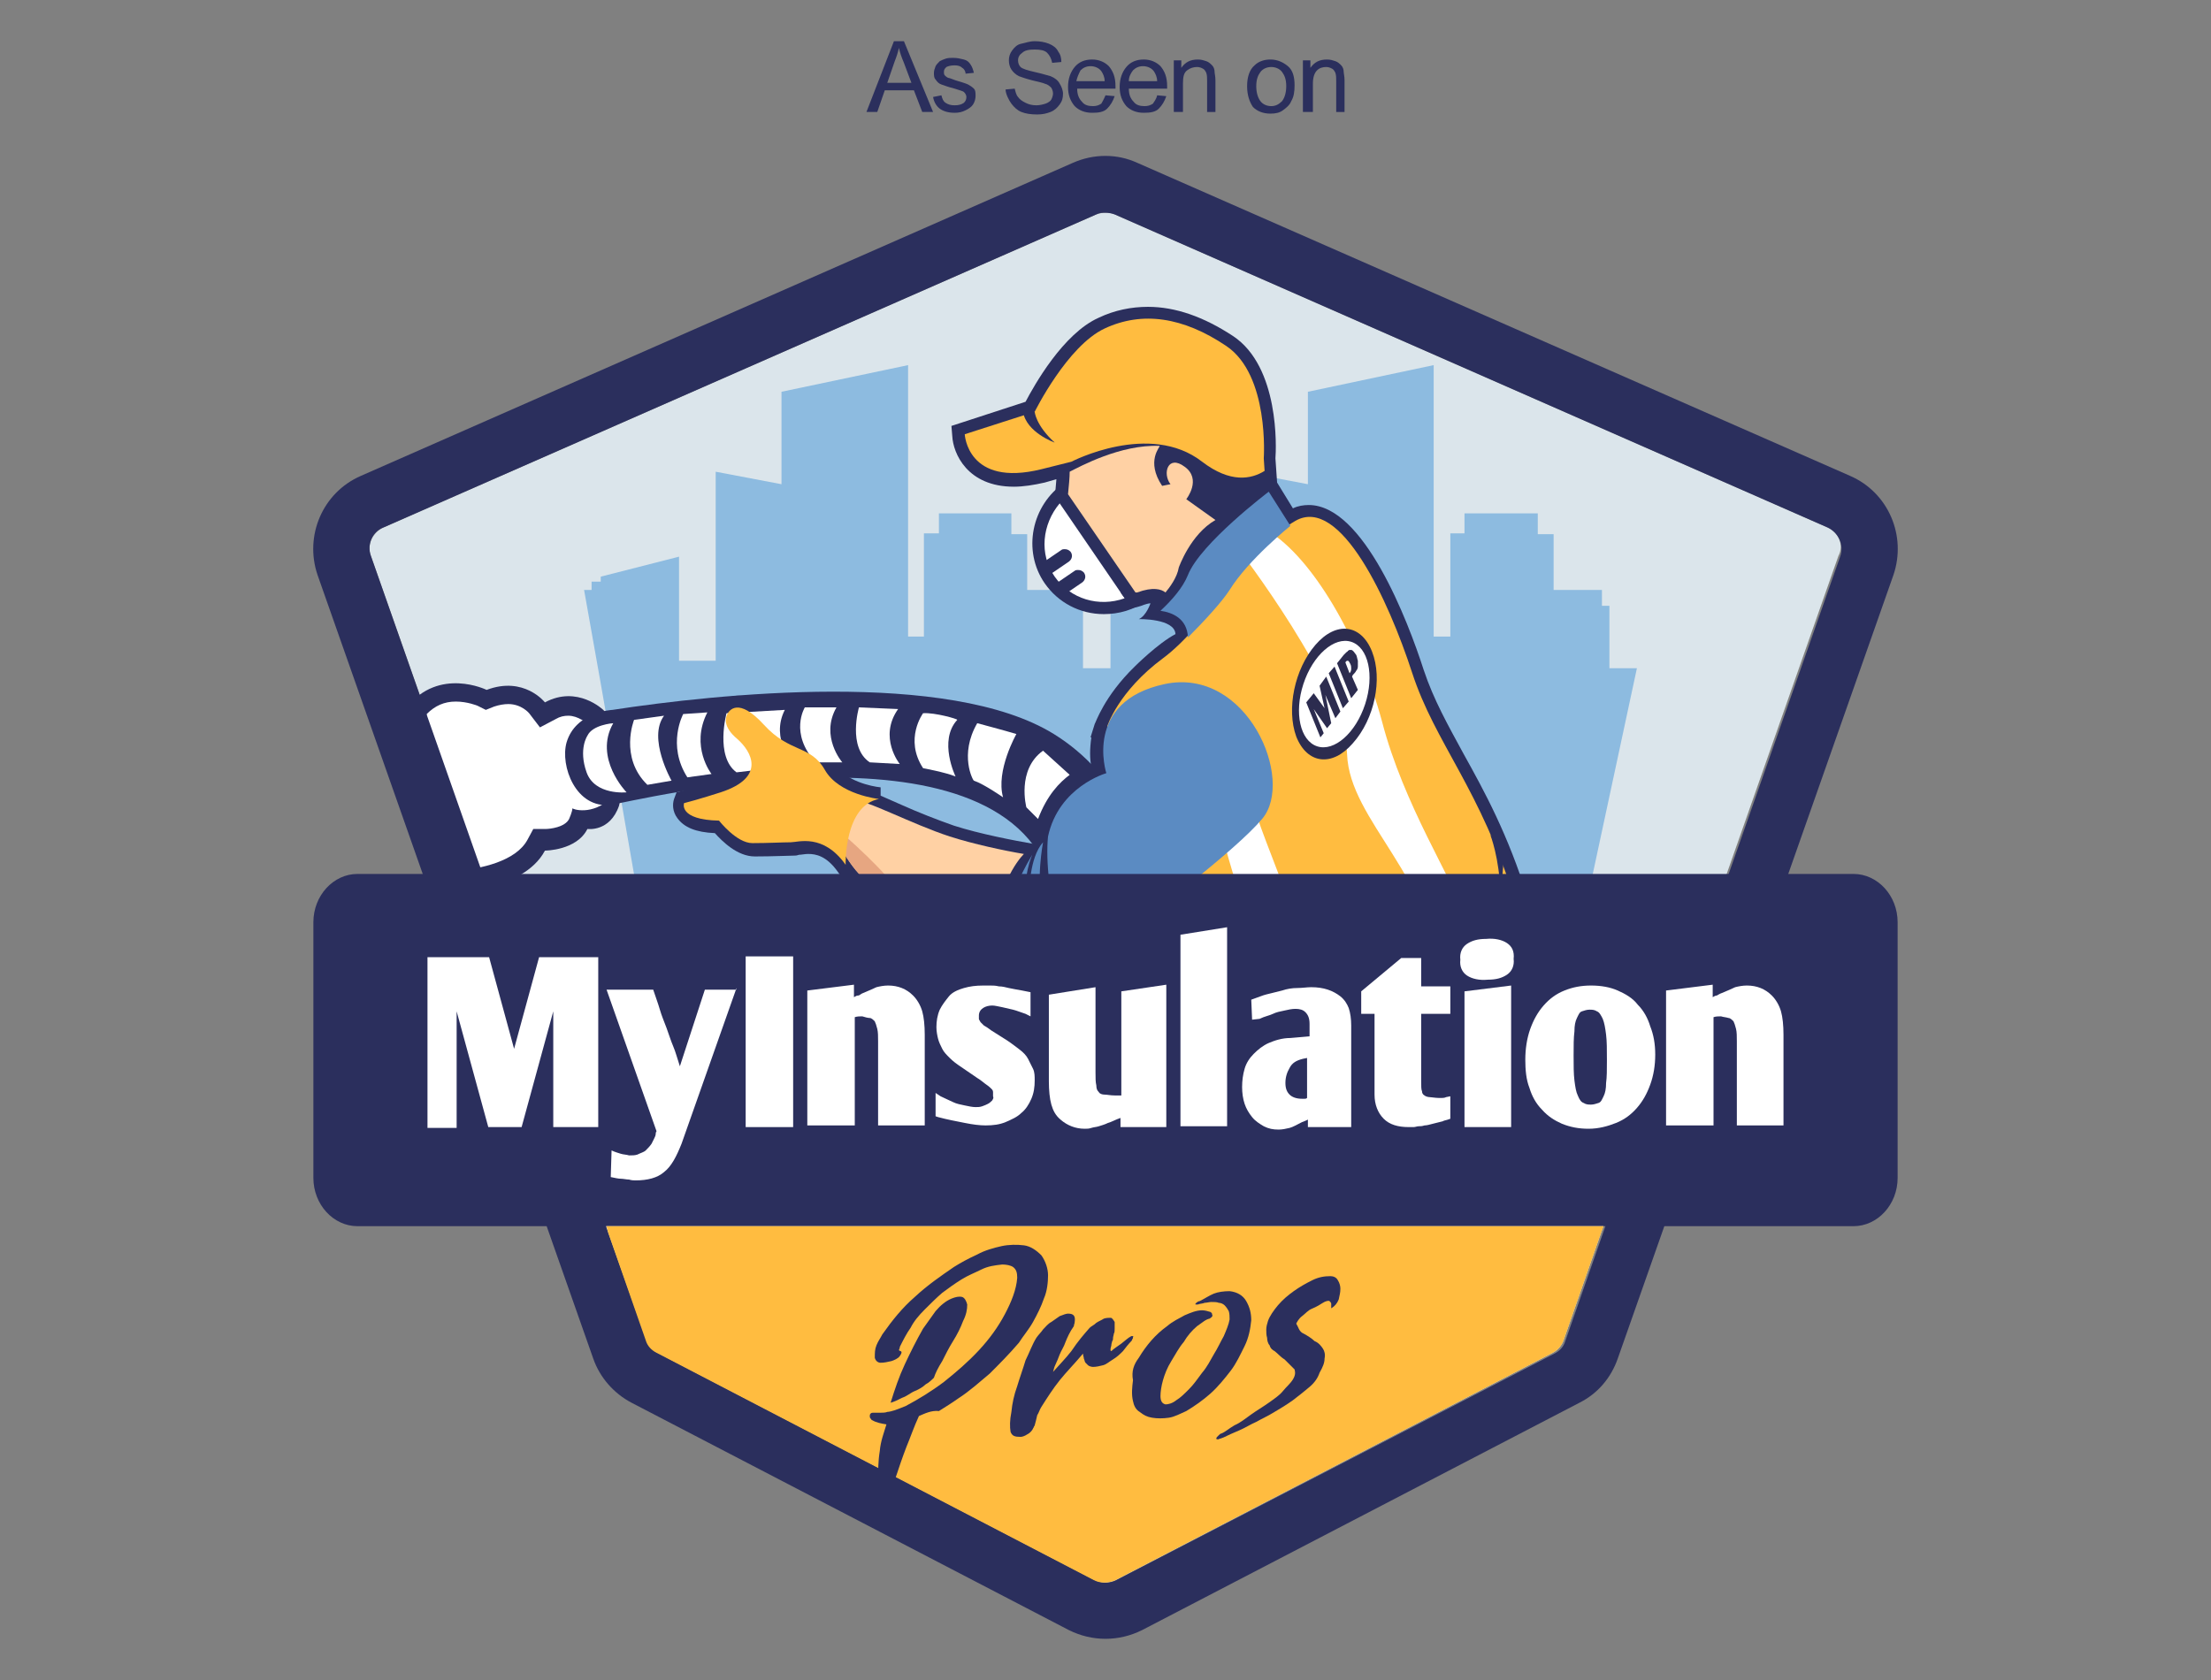 <?xml version="1.0" encoding="UTF-8"?><svg id="a" xmlns="http://www.w3.org/2000/svg" viewBox="0 0 300 228" width="300">
    <rect x="0" y="0" width="300" height="228" fill="#808080" stroke="none"/>
    <defs>
        <style>
            .b {
                fill: #fff;
            }

            .c {
                fill: #8dbbe0;
            }

            .d {
                fill: #2c2c4f;
            }

            .e {
                fill: #dbe5eb;
            }

            .f {
                fill: #ffd1a4;
            }

            .g {
                fill: #e6a681;
            }

            .h {
                fill: #5b8bc2;
            }

            .i {
                fill: #ffbc40;
            }

            .j {
                fill: #2b2f5d;
            }
        </style>
    </defs>
    <g>
        <path class="e"
            d="M247.985,71.591L151.243,29.097c-.452-.226-.791-.226-1.243-.226s-.904,.113-1.243,.226L52.015,71.591c-1.469,.678-2.26,2.373-1.695,3.843l15.483,44.076,16.726,47.806,5.086,14.579c.226,.791,.791,1.356,1.469,1.695l59.333,30.853c.452,.226,.904,.339,1.469,.339,.452,0,1.017-.113,1.469-.339l59.333-30.853c.678-.339,1.243-1.017,1.469-1.695l5.086-14.579,16.726-47.806,15.483-44.076c.791-1.469-0-3.164-1.469-3.843Z" />
        <polygon class="c"
            points="222.104 90.69 218.375 90.69 218.375 82.214 217.358 82.214 217.358 80.067 210.803 80.067 210.803 72.495 208.655 72.495 208.655 69.669 198.71 69.669 198.71 72.382 196.789 72.382 196.789 86.396 194.528 86.396 194.528 49.553 177.463 53.169 177.463 65.714 168.535 64.019 168.535 89.673 163.562 89.673 163.562 75.546 152.938 78.259 152.938 78.937 151.695 78.937 151.695 80.067 150.678 80.067 150.678 90.69 146.949 90.69 146.949 82.214 145.931 82.214 145.931 80.067 139.376 80.067 139.376 72.495 137.229 72.495 137.229 69.669 127.397 69.669 127.397 72.382 125.362 72.382 125.362 86.396 123.215 86.396 123.215 49.553 106.037 53.169 106.037 65.714 97.108 64.019 97.108 89.673 92.136 89.673 92.136 75.546 81.512 78.259 81.512 78.937 80.269 78.937 80.269 80.067 79.252 80.067 81.625 93.403 92.927 158.161 224.93 163.021 213.741 129.681 222.104 90.69" />
        <g>
            <path class="j"
                d="M81.851,96.341s-3.503-3.39-7.911-1.017c0,0-2.825-3.617-7.911-1.695,0,0-6.442-3.164-10.85,2.373,0,0-2.712,12.432,5.199,25.203,0,0,10.511,0,13.562-5.764,0,0,4.295,0,5.764-2.938,0,0,3.051,.452,4.295-3.164,0-.113,2.147-8.589-2.147-12.997" />
            <path class="b"
                d="M82.981,108.208c.452-2.034-.565-7.233-3.164-9.945-.226-.113-1.356-1.13-2.712-1.13-.565,0-1.13,.113-1.695,.452l-2.147,1.13-1.469-1.921s-1.017-1.243-2.825-1.243c-.565,0-1.243,.113-1.921,.339l-1.13,.452-1.13-.565h0s-1.356-.565-2.938-.565-2.825,.565-3.956,1.695c-.339,2.373-1.243,11.641,4.182,21.247,3.051-.226,7.911-1.243,9.493-4.182l.791-1.469h1.695c.565,0,2.599-.226,3.164-1.356,0,0,.452-1.017,.452-1.469-.113,.113,2.712,1.13,5.312-1.469Z" />
            <g>
                <path class="j"
                    d="M149.774,83.344c-3.277,0-6.216-1.582-8.024-4.182-3.051-4.408-1.808-10.624,2.712-13.675,1.695-1.13,3.73-1.808,5.764-1.808,3.277,0,6.216,1.582,8.024,4.182,1.469,2.147,2.034,4.747,1.469,7.346s-2.034,4.86-4.182,6.329c-1.695,1.243-3.73,1.808-5.764,1.808Z" />
                <path class="j"
                    d="M212.272,146.294c-.339-3.504-2.034-8.363-2.373-9.493-.226-5.086-1.017-10.171-2.599-14.918-2.712-8.702-5.877-14.466-8.702-19.552-2.147-3.956-4.069-7.346-5.425-11.415-2.147-6.668-8.137-22.377-15.596-22.377-.678,0-1.469,.113-2.147,.452l-2.147-3.503-.226-3.277c.113-1.356,.565-12.432-5.764-16.613-3.956-2.599-7.798-3.956-11.528-3.956-2.26,0-4.521,.452-6.668,1.469-4.86,2.147-8.815,9.267-9.945,11.415l-10.058,3.277,.113,1.356c.113,2.373,2.034,6.894,8.363,6.894,1.243,0,2.712-.226,4.182-.565l1.582-.452c-.226,2.599-.452,5.425-.452,5.764v.113c-.113,.904-.226,2.712,.904,3.843,.339,.452,.791,.678,1.356,.791,.113,.678,.339,.904,.452,1.13l.226,.226c.113,.226,.226,.565,.452,.791,.339,.339,.904,.678,1.695,.678h0c.678,1.582,2.147,4.182,5.086,4.182,.565,0,1.13-.113,1.808-.339,.565-.226,1.017-.339,1.243-.339,0,0-.565,1.695-1.582,2.147,0,0,4.86-.113,4.973,2.034-2.373,1.243-5.538,4.408-5.538,4.408-4.182,4.069-5.312,7.685-5.425,7.798l-.565,1.808h.113c-.226,1.582-.226,2.938,0,3.956-3.051,1.356-7.007,4.634-7.798,10.511-2.599-.452-7.346-1.356-10.85-2.486-2.26-.791-4.86-1.808-7.12-2.825-1.017-.452-2.034-.904-2.825-1.243v-1.13c-1.243-.113-4.86-.904-5.99-3.051-1.243-2.26-2.938-3.051-4.521-3.73-1.243-.565-2.599-1.13-3.956-2.712-1.808-1.921-3.39-2.938-4.86-2.938-1.582,0-2.486,1.017-2.938,1.921-.565,1.243-.678,3.164,1.808,5.312,.904,.791,1.469,1.695,1.356,2.26-.113,.678-1.243,1.469-2.938,2.034,0,0-3.051,1.017-4.747,1.356l-.904,.226-.339,.904c-.226,.678-.226,1.695,.452,2.599,.904,1.243,2.486,1.921,5.086,2.034,1.017,1.13,3.051,3.164,5.425,3.164,2.486,0,4.521-.113,5.312-.113,.226,0,.339,0,.678-.113,.339,0,.791-.113,1.243-.113,1.017,0,2.486,.226,4.069,2.486l3.277,4.521v-1.921c.565,.452,1.13,.791,1.808,1.243,1.243,.791,2.599,1.695,3.051,2.486,1.13,2.26,4.86,4.408,12.319,7.346,.791,.339,1.469,.565,2.147,.904,.904,.339,1.808,.678,2.599,1.017-2.373,.565-4.295,1.469-5.538,3.051-1.921,2.486-2.26,6.103-1.13,11.867m18.761-15.935h-1.808l-1.695,.113c.113-.113,.226-.226,.452-.339,1.017-.904,3.051-2.486,5.538-4.295,1.695-1.243,3.39-2.599,5.312-4.069,.904,3.277,1.921,6.442,3.164,9.493-4.408-.565-8.024-.904-10.963-.904Z" />
                <path class="i"
                    d="M150.226,98.602s1.469-4.747,7.572-9.267c6.103-4.521,11.867-15.144,17.97-18.648s12.658,10.85,15.822,20.569,9.267,15.709,14.014,31.079c4.747,15.257,1.243,27.689,1.243,27.689,0,0-27.124,11.754-34.922-.678-7.798-12.319-11.867-22.829-13.788-36.165-1.921-13.449-7.911-14.579-7.911-14.579Z" />
                <path class="i"
                    d="M166.387,46.953c-5.877-3.956-11.415-4.747-16.5-2.373-5.086,2.373-9.493,11.302-9.493,11.302l-9.493,3.051s.339,7.233,10.397,4.747l4.069-1.017s10.624-5.538,17.744,0c3.843,2.938,6.668,2.373,8.476,1.243l-.113-1.695s.791-11.302-5.086-15.257Z" />
                <path class="j"
                    d="M159.945,122.561s3.164,4.182,8.476,5.312c0,0-5.651-.113-7.685-2.26l-1.243-1.356,.452-1.695Z" />
                <path class="j"
                    d="M202.213,113.294s1.243,3.164,1.356,7.798c0,0,.678-4.521,.339-5.877l-1.695-1.921Z" />
                <path class="b"
                    d="M167.97,74.416s14.466,18.761,14.805,27.915,11.867,16.613,12.884,31.532,1.13,12.884,1.13,12.884l4.973-2.147s-.678-14.24-2.712-19.778c-2.034-5.651-8.589-15.596-11.528-26.898-3.051-11.302-9.493-22.264-15.483-25.881s-4.069,2.373-4.069,2.373Z" />
                <path class="b"
                    d="M165.935,113.633s1.808,7.685,4.86,14.24c3.051,6.668,5.651,19.326,5.651,20.908s4.521-4.521,4.521-4.521c0,0-2.599-11.867-4.747-18.196s-5.312-13.675-6.103-16.726c-.678-3.051-4.182,4.295-4.182,4.295Z" />
                <path class="d"
                    d="M183.566,100.862c-2.825,3.277-6.216,2.825-7.685-.904-1.356-3.73-.226-9.154,2.599-12.432s6.216-2.825,7.685,.904,.339,9.154-2.599,12.432Z" />
                <ellipse class="b" cx="181.04" cy="94.197" rx="7.459" ry="4.407"
                    transform="translate(35.269 237.024) rotate(-71.904)" />
                <g>
                    <path class="d"
                        d="M179.949,91.821l1.921,4.747-.678,.904-1.356-3.164,.791,3.843-.565,.678-1.808-2.599,1.356,3.277-.452,.565-1.921-4.747,1.017-1.243,1.469,2.034-.678-3.051,.904-1.243Z" />
                    <path class="d"
                        d="M180.288,91.369l.791-.904,1.921,4.747-.791,.904-1.921-4.747Z" />
                    <path class="d"
                        d="M183.34,94.759l-1.921-4.747,.904-1.13c.113-.113,.226-.226,.339-.339,.113-.113,.226-.113,.226-.226,.113,0,.113-.113,.226-.113h.226c.113,0,.226,.113,.339,.226s.226,.339,.339,.452c.113,.226,.113,.452,.226,.791v.791h0c0,.226-.113,.452-.226,.565-.113,.226-.226,.339-.452,.565l-.113,.226,.791,1.808-.904,1.13Zm-.226-3.39c.113-.113,.226-.339,.226-.565s0-.452-.113-.678-.226-.452-.339-.452-.226,0-.339,.226h0l.565,1.469h0Z" />
                </g>
                <path class="j"
                    d="M140.394,55.881s.113,1.808,2.712,4.182c0,0-3.843-1.356-4.295-4.182h1.582Z" />
                <path class="j"
                    d="M157.459,136.462s3.051-25.994-14.466-36.843c-14.24-8.815-45.885-5.425-59.899-3.277,0,0-4.973,.226-6.216,4.408-.904,3.164,1.243,9.041,5.99,8.476,2.712-.339,52.553-12.884,59.786,10.284,0,0,3.39,9.38,1.921,21.021" />
                <path class="j"
                    d="M150.113,104.93s0,2.938,1.356,6.442c0,0-2.938-3.843-2.938-6.442h1.582Z" />
                <path class="b"
                    d="M79.704,99.845s-1.243,1.808-.113,4.973,5.425,2.712,5.425,2.712c0,0-4.521-4.634-1.808-9.38-.113,0-2.825,.226-3.504,1.695Z" />
                <path class="b"
                    d="M86.033,97.697s-2.034,5.086,1.808,8.815l3.277-.565s-3.277-5.764-1.017-8.815l-4.069,.565Z" />
                <path class="b"
                    d="M92.701,96.906s-2.26,4.182,.565,8.589l3.277-.452s-2.938-3.73-.565-8.363l-3.277,.226Z" />
                <path class="b"
                    d="M98.578,96.793s-1.582,5.877,1.356,8.024l7.798-.904s-3.277-3.617-1.243-7.572l-7.911,.452Z" />
                <path class="b"
                    d="M109.201,96.002s-2.147,3.503,1.469,7.459h3.617s-3.051-3.503-.791-7.459h-4.295Z" />
                <path class="b"
                    d="M116.547,96.002s-1.582,5.425,1.469,7.459l4.069,.226s-2.938-3.617-.226-7.459l-5.312-.226Z" />
                <path class="b"
                    d="M125.249,96.793s-2.599,3.503,0,7.459c0,0,3.051,.565,4.408,1.13,0,0-2.373-4.86,.226-7.685,.113-.113-3.051-1.017-4.634-.904Z" />
                <path class="b"
                    d="M132.596,98.149s3.843,1.017,5.312,1.469c0,0-2.825,4.973-1.808,8.589,0,0-2.599-1.808-3.956-2.26-.113,0-2.034-3.503,.452-7.798Z" />
                <path class="f"
                    d="M135.534,126.291c-.565-5.425,2.486-9.493,3.39-10.397-2.712-.452-6.894-1.356-10.058-2.373-5.199-1.695-11.754-5.199-12.658-4.747-.904,.339-1.921,6.555-1.921,6.555,0,0,.904,1.808,2.373,3.39,1.469,1.582,5.199,3.051,6.329,5.199,1.13,2.147,6.216,4.521,11.415,6.555,1.469,.565,2.825,1.13,4.069,1.582-1.243-1.13-2.599-2.825-2.938-5.764Z" />
                <path class="g"
                    d="M116.66,118.718c1.469,1.582,5.199,3.051,6.329,5.199,1.13,2.147,6.216,4.521,11.415,6.555,1.469,.565,2.825,1.13,4.069,1.582-1.017-.904-2.034-2.147-2.599-4.069-1.243-.113-2.486-.339-3.73-1.13-3.73-2.373-8.137-3.843-11.754-7.798-1.582-1.808-3.73-3.843-5.764-5.651-.226,1.13-.339,2.034-.339,2.034,0,0,.904,1.695,2.373,3.277Z" />
                <path class="i"
                    d="M92.814,108.999s-.791,2.26,4.747,2.373c0,0,2.373,3.051,4.521,3.051s4.182-.113,5.199-.113,4.408-1.243,7.459,3.051c0,0-.226-8.024,4.521-8.928,0,0-5.425-.565-7.346-3.956s-4.747-2.26-8.25-6.103-4.747-1.921-4.973-1.469-.678,1.695,1.356,3.39c1.921,1.695,3.956,5.199-2.26,7.233,0,0-3.164,1.017-4.973,1.469Z" />
                <path class="h"
                    d="M141.524,114.311s-1.017,5.425,0,8.589c1.13,3.164,2.599,5.086,4.973,6.329,2.373,1.13,2.938,0,1.808,1.469s-4.408,1.808-5.651,.226c-1.13-1.695-2.938-3.051-2.938-4.634,0,0-.791,2.147,2.26,5.651,0,0-9.945-2.599-1.921-15.935,0,0-1.469,3.504-.452,5.199,.113-.113,0-4.747,1.921-6.894Z" />
                <path class="h"
                    d="M158.024,92.838c-11.076,2.373-7.911,12.093-7.911,12.093,0,0-6.442,1.808-7.911,8.589-.339,3.277,.226,9.041,1.695,11.98,1.017,1.921,4.521,2.712,6.103,3.277,6.216-4.747,17.631-13.336,21.247-17.631,4.521-5.312-2.034-20.682-13.223-18.309Z" />
                <path class="b"
                    d="M145.14,105.156l-3.617-3.277c-3.617,2.599-2.26,7.685-2.26,7.685l1.582,1.582c1.243-3.277,2.938-4.973,4.295-5.99Z" />
                <path class="b"
                    d="M150.452,130.359c-.226,.226-.339,.565-.565,.791,1.921-.452,4.295-.791,5.877,.339l-.452-4.182-4.86,3.051Z" />
                <path class="b"
                    d="M143.784,68.313c-2.373,2.825-2.825,6.894-.678,9.945,2.147,3.051,5.99,4.182,9.493,2.938l-8.815-12.884Z" />
                <path class="j"
                    d="M152.712,81.31l1.695-.452-.226-.452c-.565,.452-1.13,.678-1.469,.904h0Z" />
                <path class="f"
                    d="M157.685,65.94l1.13-.226c-1.13-1.469-.339-4.069,1.921-2.373,2.373,1.695,.226,4.408,.226,4.408l3.956,2.825c-3.39,1.921-4.973,6.442-4.973,6.442-.226,1.356-1.243,2.712-1.808,3.39-.565-.452-1.695-.791-3.843,0h-.226l-9.154-13.336c.113-1.13,.226-2.26,.226-3.051,1.356-.678,6.894-3.73,12.206-3.503,.113,.113-1.921,2.034,.339,5.425Z" />
                <path class="j"
                    d="M152.034,80.406l.678,.904,1.695-.452-.339-.452c-.791,.339-1.469,.226-2.034,0Z" />
                <path class="j"
                    d="M142.089,78.033c-.339,0-.565-.113-.791-.339-.339-.452-.226-1.017,.226-1.356l2.486-1.695c.113-.113,.339-.113,.452-.113,.339,0,.565,.113,.791,.339,.339,.452,.226,1.017-.226,1.356l-2.486,1.695c-.113,0-.339,.113-.452,.113Z" />
                <path class="j"
                    d="M143.897,80.858c-.339,0-.565-.113-.791-.339-.339-.452-.226-1.017,.226-1.356l2.486-1.695c.113-.113,.339-.113,.452-.113,.339,0,.565,.113,.791,.339,.339,.452,.226,1.017-.226,1.356l-2.486,1.695c-.113,.113-.339,.113-.452,.113Z" />
                <path class="h"
                    d="M172.151,66.731s-9.267,7.007-10.963,11.302c-.678,1.695-2.147,3.39-3.73,4.86,1.582,.226,3.617,1.017,3.73,3.617,2.26-2.26,4.634-4.86,5.651-6.442,2.599-4.182,8.25-8.702,8.25-8.702l-2.938-4.634Z" />
            </g>
        </g>
        <path class="j"
            d="M251.036,64.584L154.295,22.09c-2.712-1.243-5.877-1.243-8.702,0L48.964,64.584c-5.199,2.26-7.685,8.137-5.877,13.449l37.408,106.348c.904,2.599,2.825,4.747,5.199,5.99l59.333,30.853c3.164,1.582,6.781,1.582,9.945,0l59.333-30.853c2.486-1.243,4.295-3.39,5.199-5.99l37.408-106.348c1.808-5.312-.678-11.189-5.877-13.449Zm-1.356,10.963l-15.483,44.076-16.726,47.806-5.086,14.579c-.226,.791-.791,1.356-1.469,1.695l-59.446,30.74c-.452,.226-.904,.339-1.469,.339-.452,0-1.017-.113-1.469-.339l-59.333-30.853c-.678-.339-1.243-1.017-1.469-1.695l-5.199-14.579-16.726-47.806-15.483-44.076c-.565-1.582,.226-3.277,1.695-3.843L148.757,29.097c.452-.226,.791-.226,1.243-.226s.904,.113,1.243,.226l96.742,42.494c1.469,.678,2.26,2.373,1.695,3.956Z" />
    </g>
    <path class="j"
        d="M251.489,166.411H48.511c-3.277,0-5.99-2.938-5.99-6.555v-34.696c0-3.617,2.712-6.555,5.99-6.555H251.489c3.277,0,5.99,2.938,5.99,6.555v34.696c0,3.617-2.712,6.555-5.99,6.555Z" />
    <path class="i"
        d="M82.529,167.315l5.086,14.579c.226,.791,.791,1.356,1.469,1.695l59.333,30.853c.452,.226,.904,.339,1.469,.339,.452,0,1.017-.113,1.469-.339l59.333-30.853c.678-.339,1.243-1.017,1.469-1.695l5.086-14.579,.339-.904H82.303l.226,.904Z" />
    <g>
        <path class="b"
            d="M81.173,129.794v23.168h-6.103v-15.709l-4.295,15.709h-4.521l-4.295-15.709v15.822h-3.956v-23.168h8.363l3.39,12.432,3.39-12.432h8.024v-.113Z" />
        <path class="b"
            d="M99.934,134.089l-7.459,21.134c-.678,1.695-1.356,3.051-2.373,3.843-.904,.791-2.26,1.13-3.843,1.13-.226,0-.565,0-.904-.113-.339,0-.791-.113-1.13-.113s-.791-.113-1.356-.226l.113-3.617c.452,.226,.904,.339,1.243,.452,.339,.113,.791,.113,1.13,.226,.452,0,.791,0,1.13-.113,.452-.226,.904-.339,1.13-.565s.565-.565,.791-.904l.339-.678c.113-.226,.226-.452,.226-.678,0-.226,.113-.339,.113-.339l-6.781-19.213h6.329c.339,1.017,.678,1.921,.904,2.712,.226,.791,.565,1.582,.904,2.486s.565,1.695,.904,2.486,.565,1.695,.904,2.712l3.39-10.397h4.295v-.226Z" />
        <path class="b" d="M101.177,129.794h6.442v23.168h-6.442v-23.168Z" />
        <path class="b"
            d="M109.54,152.962v-18.535l6.329-.791v1.695c.226-.113,.339-.226,.565-.226s.339-.226,.678-.339c.791-.339,1.356-.565,1.808-.791,.452-.113,1.017-.226,1.582-.226,1.356,0,2.486,.452,3.39,1.356,.565,.565,1.017,1.356,1.243,2.147s.339,1.921,.339,3.164v12.319h-6.329v-11.415c0-.678,0-1.243-.113-1.695s-.226-.791-.339-1.017c-.226-.226-.452-.452-.678-.452s-.678-.113-1.017-.226c-.339,0-.678,0-1.017,.113v14.692h-6.442v.226Z" />
        <path class="b"
            d="M126.945,148.329l.678,.452c.678,.339,1.243,.565,1.695,.791s1.017,.339,1.582,.452c.565,.113,1.017,.226,1.469,.226,.339,0,.565,0,.904-.113s.565-.226,.791-.339,.452-.339,.565-.452c.113-.226,.226-.339,.113-.565v-.565c0-.226-.113-.339-.226-.452s-.339-.339-.678-.565c-.339-.226-.678-.565-1.243-.904l-2.147-1.469c-.678-.452-1.13-.791-1.582-1.243-.452-.452-.791-.791-1.017-1.243s-.452-.904-.565-1.356-.226-1.017-.226-1.582c0-.791,.113-1.582,.452-2.373,.339-.678,.791-1.243,1.243-1.808s1.243-.904,2.034-1.13c.791-.226,1.582-.339,2.599-.339h1.017c.339,0,.678,0,1.13,.113,.452,0,.904,.113,1.356,.226,.565,.113,1.13,.226,1.808,.339l1.13,.226v3.277l-.678-.339c-.678-.226-1.243-.452-1.695-.565s-1.017-.226-1.469-.339c-.565-.113-1.017-.226-1.356-.226-.452,0-.904,.113-1.243,.339-.339,.226-.565,.565-.565,1.017v.452c0,.113,.113,.226,.226,.452,.113,.113,.226,.226,.452,.452,.226,.113,.565,.339,1.017,.678h0l2.147,1.356c.678,.452,1.243,.904,1.695,1.243s.904,.791,1.13,1.243,.452,.904,.678,1.356,.226,1.017,.226,1.582c0,.904-.113,1.695-.452,2.486s-.791,1.469-1.356,1.921c-.565,.565-1.356,.904-2.147,1.243-.791,.339-1.695,.452-2.712,.452-.791,0-1.695-.113-2.825-.339s-2.373-.452-3.617-.791l-.339-.113v-3.164Z" />
        <path class="b"
            d="M158.25,133.637v19.326h-6.216v-1.243c-.678,.226-1.243,.565-1.695,.678-.452,.226-.904,.339-1.243,.452-.339,.113-.678,.113-1.017,.226s-.565,.113-.904,.113c-1.243,0-2.373-.452-3.277-1.243h0c-.678-.565-1.017-1.243-1.243-2.034s-.339-1.921-.339-3.164v-11.754l6.329-1.017v11.528c0,.791,0,1.356,.113,1.808,0,.452,.113,.678,.339,.904,.113,.226,.452,.339,.791,.339s.791,.113,1.356,.113h.904v-14.127l6.103-.904Z" />
        <path class="b" d="M160.171,126.856l6.329-1.017v27.011h-6.329v-25.994Z" />
        <path class="b"
            d="M169.891,138.383l-.113-2.712,1.243-.452h0c.565-.226,1.13-.339,1.582-.452,.452-.113,.904-.226,1.356-.339,.678-.226,1.356-.339,2.034-.339s1.356-.113,1.921-.113c1.695,0,2.938,.452,3.956,1.243h0c.565,.452,.904,1.017,1.13,1.582,.226,.678,.339,1.469,.339,2.373v13.788h-5.877v-1.017c-.226,.113-.452,.226-.791,.339h0c-.678,.339-1.243,.678-1.695,.791-.452,.113-1.017,.226-1.469,.226-.791,0-1.356-.113-2.034-.452-.565-.339-1.13-.678-1.582-1.243s-.791-1.13-1.017-1.808-.339-1.469-.339-2.26c0-.904,.113-1.695,.339-2.486s.678-1.469,1.243-2.034,1.243-1.13,2.034-1.469,1.808-.678,2.938-.678h0l2.599-.226v-1.695c0-.791-.226-1.243-.565-1.582s-.791-.452-1.356-.452c-.452,0-1.017,.113-1.469,.226-.565,.113-1.13,.226-1.582,.452s-1.13,.339-1.808,.678l-1.017,.113Zm6.894,5.312c-.904,.226-1.469,.565-1.808,1.243-.339,.565-.565,1.243-.565,2.034s.226,1.243,.565,1.582c.339,.339,.904,.565,1.695,.565h.339c.113,0,.226,0,.339-.113v-5.425l-.565,.113Z" />
        <path class="b"
            d="M192.946,148.103c0,.226,.113,.452,.339,.565,.113,.113,.452,.226,.678,.226s.791,.113,1.243,.113h.452c.113,0,.339,0,.565-.113l.565-.113v3.051c-.565,.226-.904,.226-1.017,.339l-1.356,.339h0c-.452,.113-.791,.226-1.13,.226-.339,.113-.565,.113-.791,.113s-.452,.113-.678,.113h-.678c-1.469,0-2.599-.339-3.39-1.13s-1.243-1.921-1.243-3.277v-10.963h-1.808v-3.051l5.425-4.521h2.712v3.843h3.956v3.73h-3.956v9.154c0,.678,0,1.13,.113,1.356Z" />
        <path class="b"
            d="M205.378,130.133c.113,.904-.226,1.695-.904,2.147s-1.469,.678-2.599,.678c-1.13,.113-2.147-.113-2.825-.565s-1.017-1.243-.904-2.147c-.113-.904,.226-1.695,.904-2.147s1.469-.678,2.599-.678c1.13-.113,2.147,.113,2.825,.565s1.017,1.13,.904,2.147Zm-6.668,4.408l6.329-.791v19.213h-6.329v-18.422Z" />
        <path class="b"
            d="M224.591,143.13c0,1.469-.226,2.825-.678,4.069-.452,1.243-1.017,2.26-1.808,3.164-.791,.904-1.695,1.582-2.825,2.034s-2.373,.791-3.73,.791-2.486-.226-3.617-.678c-1.017-.452-1.921-1.017-2.712-1.921-.791-.791-1.356-1.808-1.695-2.938-.452-1.13-.565-2.486-.565-3.843,0-1.469,.226-2.938,.678-4.182,.452-1.243,1.017-2.26,1.808-3.164,.791-.904,1.695-1.582,2.825-2.034,1.13-.452,2.26-.678,3.617-.678s2.599,.226,3.617,.678,2.034,1.017,2.712,1.921c.791,.791,1.356,1.808,1.695,2.938,.452,1.13,.678,2.373,.678,3.843Zm-11.076,.113c0,1.356,0,2.486,.113,3.39s.226,1.582,.452,2.034c.226,.565,.452,.904,.791,1.017,.339,.226,.678,.226,1.017,.226s.678-.113,1.017-.226,.452-.452,.678-.904,.339-1.017,.339-1.808c.113-.791,.113-1.808,.113-3.051,0-1.469,0-2.599-.113-3.504s-.226-1.582-.452-2.147c-.226-.452-.452-.904-.791-1.017-.339-.226-.678-.226-1.017-.226-.339,0-.678,.113-1.017,.226s-.452,.452-.678,.904c-.226,.452-.339,1.017-.339,1.808-.113,.904-.113,1.921-.113,3.277Z" />
        <path class="b"
            d="M226.06,152.962v-18.535l6.329-.791v1.695c.226-.113,.339-.226,.565-.226,.226-.113,.339-.226,.678-.339,.791-.339,1.356-.565,1.808-.791,.452-.113,1.017-.226,1.582-.226,1.356,0,2.486,.452,3.39,1.356,.565,.565,1.017,1.356,1.243,2.147,.226,.791,.339,1.921,.339,3.164v12.319h-6.329v-11.415c0-.678,0-1.243-.113-1.695s-.226-.791-.339-1.017c-.226-.226-.452-.452-.678-.452-.339-.113-.678-.113-1.017-.226-.339,0-.678,0-1.017,.113v14.692h-6.442v.226Z" />
    </g>
    <g>
        <path class="j"
            d="M117.564,15.196l3.73-9.606h1.356l3.956,9.606h-1.469l-1.13-2.938h-3.956l-1.017,2.938h-1.469Zm2.825-3.956h3.277l-1.017-2.712c-.339-.791-.565-1.469-.678-2.034-.113,.565-.339,1.243-.565,1.808l-1.017,2.938Z" />
        <path class="j"
            d="M126.606,13.161l1.13-.226c.113,.452,.226,.791,.565,1.017s.678,.339,1.243,.339,.904-.113,1.243-.339c.226-.226,.339-.452,.339-.791,0-.226-.113-.452-.339-.678-.113-.113-.565-.226-1.243-.452-.904-.226-1.469-.452-1.808-.565-.339-.113-.565-.339-.791-.678-.226-.226-.226-.565-.226-.904s.113-.565,.226-.904c.113-.226,.339-.452,.565-.678,.226-.113,.452-.226,.791-.339,.339-.113,.678-.113,1.017-.113,.565,0,1.017,.113,1.469,.226,.452,.113,.678,.339,.904,.678s.339,.678,.452,1.13l-1.13,.113c0-.339-.226-.678-.452-.791-.226-.226-.565-.339-1.017-.339-.565,0-.904,.113-1.13,.226-.226,.226-.339,.339-.339,.678,0,.113,0,.339,.113,.452,.113,.113,.226,.226,.452,.339,.113,0,.452,.113,1.017,.339,.791,.226,1.469,.452,1.695,.565s.565,.339,.791,.565,.226,.565,.226,1.017c0,.339-.113,.791-.339,1.13-.226,.339-.565,.565-1.017,.791s-.904,.339-1.469,.339c-.904,0-1.582-.226-2.034-.565s-.791-.904-.904-1.582Z" />
        <path class="j"
            d="M136.438,12.144l1.243-.113c.113,.452,.226,.904,.452,1.13,.226,.339,.565,.565,1.017,.791s.904,.339,1.469,.339c.452,0,.904-.113,1.243-.226,.339-.113,.678-.339,.791-.565s.226-.565,.226-.791c0-.339-.113-.565-.226-.791-.226-.226-.452-.452-.904-.565-.226-.113-.791-.226-1.695-.452s-1.469-.452-1.808-.565c-.452-.226-.791-.565-1.017-.904-.226-.339-.339-.791-.339-1.243s.113-.904,.452-1.356,.678-.791,1.243-.904,1.13-.339,1.808-.339,1.356,.113,1.921,.339,1.017,.565,1.243,1.017c.339,.452,.452,.904,.452,1.469l-1.243,.113c-.113-.565-.339-1.017-.678-1.356-.339-.339-.904-.452-1.695-.452s-1.356,.113-1.695,.452c-.339,.226-.565,.565-.565,1.017,0,.339,.113,.678,.339,.904,.226,.226,.904,.452,1.921,.678s1.695,.452,2.147,.565c.565,.226,1.017,.565,1.243,1.017,.226,.339,.452,.904,.452,1.356,0,.565-.113,1.017-.452,1.469-.339,.452-.678,.791-1.243,1.017s-1.13,.339-1.808,.339c-.904,0-1.582-.113-2.147-.339s-1.017-.678-1.356-1.13-.791-1.356-.791-1.921Z" />
        <path class="j"
            d="M150,12.935l1.243,.113c-.226,.678-.565,1.243-1.017,1.695s-1.13,.565-2.034,.565c-1.017,0-1.808-.339-2.373-.904-.565-.678-.904-1.469-.904-2.599s.339-2.034,.904-2.712c.565-.678,1.356-1.017,2.373-1.017,.904,0,1.695,.339,2.26,.904,.565,.678,.904,1.469,.904,2.712v.339h-5.199c0,.791,.226,1.356,.678,1.808,.339,.452,.904,.565,1.469,.565,.452,0,.791-.113,1.13-.339,.113-.226,.339-.565,.565-1.13Zm-3.956-1.921h3.843c0-.565-.226-1.017-.452-1.356-.339-.452-.904-.678-1.469-.678s-1.017,.226-1.356,.565c-.226,.452-.452,.904-.565,1.469Z" />
        <path class="j"
            d="M157.007,12.935l1.243,.113c-.226,.678-.565,1.243-1.017,1.695s-1.13,.565-2.034,.565c-1.017,0-1.808-.339-2.373-.904-.565-.678-.904-1.469-.904-2.599s.339-2.034,.904-2.712,1.356-1.017,2.373-1.017c.904,0,1.695,.339,2.26,.904,.565,.678,.904,1.469,.904,2.712v.339h-5.199c0,.791,.226,1.356,.678,1.808,.339,.452,.904,.565,1.469,.565,.452,0,.791-.113,1.13-.339,.113-.226,.452-.565,.565-1.13Zm-3.843-1.921h3.843c0-.565-.226-1.017-.452-1.356-.339-.452-.904-.678-1.469-.678s-1.017,.226-1.356,.565c-.339,.452-.565,.904-.565,1.469Z" />
        <path class="j"
            d="M159.267,15.196v-7.007h1.017v1.017c.565-.791,1.243-1.13,2.26-1.13,.452,0,.791,.113,1.13,.226s.565,.339,.791,.565,.339,.565,.339,.904c0,.226,.113,.565,.113,1.13v4.295h-1.13v-4.182c0-.452,0-.791-.113-1.13-.113-.226-.226-.452-.452-.565s-.452-.226-.791-.226c-.452,0-.904,.113-1.356,.452s-.565,.904-.565,1.808v3.843h-1.243Z" />
        <path class="j"
            d="M169.213,11.692c0-1.243,.339-2.26,1.017-2.825,.565-.565,1.356-.791,2.147-.791,.904,0,1.695,.339,2.373,.904s.904,1.469,.904,2.599c0,.904-.113,1.582-.452,2.147-.226,.565-.678,.904-1.13,1.243s-1.017,.452-1.695,.452c-1.017,0-1.808-.339-2.373-.904-.452-.678-.791-1.582-.791-2.825Zm1.243,0c0,.904,.226,1.582,.565,2.034,.339,.452,.904,.678,1.469,.678s1.017-.226,1.469-.678c.339-.452,.565-1.13,.565-2.034s-.226-1.469-.565-1.921-.904-.678-1.469-.678-1.13,.226-1.469,.678-.565,1.017-.565,1.921Z" />
        <path class="j"
            d="M176.785,15.196v-7.007h1.017v1.017c.565-.791,1.243-1.13,2.26-1.13,.452,0,.791,.113,1.13,.226,.339,.113,.565,.339,.791,.565s.339,.565,.339,.904c0,.226,.113,.565,.113,1.13v4.295h-1.13v-4.182c0-.452,0-.791-.113-1.13-.113-.226-.226-.452-.452-.565s-.452-.226-.791-.226c-.452,0-.904,.113-1.243,.452s-.565,.904-.565,1.808v3.843h-1.356Z" />
    </g>
    <g>
        <path class="j"
            d="M124.684,192.179c-.678,1.469-1.13,2.825-1.695,4.182-.565,1.469-1.017,2.825-1.469,4.182-.113,.339-.113,.678-.226,1.017,0,.113-.113,.226-.113,.565,0,.113-.113,.339-.113,.565-.339,.678-.791,.791-1.356,.565-.113-.113-.226-.226-.226-.565-.113-.226-.226-.678-.226-.904,0-.339-.113-.678-.113-1.017,0-1.13,0-2.486,.226-3.843,.113-1.356,.565-2.486,.904-3.617-.678-.113-1.356-.226-1.921-.565-.113,0-.113-.113-.226-.226-.113-.113-.113-.226-.113-.339s0-.226,.113-.339,.226-.113,.339-.113h1.017c.226,0,.678,0,.904-.113,.226,0,.678-.113,1.017-.226,.339-.113,.904-.339,1.469-.565,1.695-.904,3.39-1.921,5.199-3.277,1.695-1.356,3.277-2.712,4.747-4.295s2.599-3.164,3.503-4.86,1.582-3.39,1.695-4.973c0-.678-.113-1.13-.565-1.469-.339-.226-.904-.339-1.469-.339-1.017,.113-1.921,.226-2.825,.678s-1.808,.791-2.712,1.356-1.695,1.13-2.599,1.808c-.791,.678-1.582,1.469-2.373,2.26s-1.469,1.582-1.921,2.486c-.565,.791-1.017,1.695-1.469,2.599v.113h0c-.113,.226-.113,.339-.113,.339,0,0,.113,.113,.226,.113,.226,.113,.113,.339-.113,.678s-.791,.565-1.13,.678c-.565,.113-.904,.226-1.469,.226-.339,0-.678-.226-.791-.678,0-.678,0-1.13,.226-1.695s.565-1.017,.791-1.469c1.356-1.921,2.712-3.617,4.408-5.086,1.695-1.582,3.503-2.825,5.312-4.069,.904-.565,1.921-1.13,3.164-1.695,1.017-.565,2.26-.904,3.277-1.13s2.147-.226,3.051-.113c.904,.113,1.695,.678,2.373,1.356,.565,.791,.904,1.808,.904,2.712s-.113,2.147-.565,3.164c-.339,1.017-.904,2.147-1.469,3.164s-1.356,1.921-1.921,2.825c-1.356,1.582-2.599,2.825-3.956,4.182-1.356,1.13-2.712,2.373-4.295,3.39-.791,.565-1.695,1.13-2.599,1.695-1.017-.113-1.921,.339-2.712,.678Zm-3.843-1.808c.565-1.808,1.13-3.504,1.921-5.199s1.582-3.277,2.486-4.86c.565-.791,1.13-1.582,1.695-2.373,.678-.791,1.356-1.356,2.147-1.695,.565-.226,1.017-.339,1.469-.226,.339,.113,.565,.565,.678,1.017,0,.678-.113,1.356-.565,2.26-.339,.904-.791,1.808-1.356,2.712-.565,.904-1.017,1.808-1.469,2.712-.565,.904-.904,1.582-1.13,2.26-.226,.226-.678,.678-1.13,.904-.339,.339-.904,.678-1.469,.904s-1.017,.678-1.695,.904c-.678,.339-1.13,.565-1.582,.678Z" />
        <path class="j"
            d="M147.853,180.199c.226-.226,.565-.339,.904-.678,.339-.226,.678-.339,1.017-.565,.339-.113,.678-.113,.904-.113s.339,.226,.565,.565v.904c0,.226,0,.565-.113,.678,0,.226-.113,.339-.113,.678,0,.113,0,.226-.113,.339,0,.113-.113,.339-.113,.565,0,.113-.113,.339-.113,.565,0,.113,0,.226,.113,.226,.339-.339,.904-.678,1.356-1.017s.904-.791,1.356-1.017h.226s.113,0,0,.113v.113q0,.113-.113,.226c0,.113-.113,.226-.113,.226-.339,.339-.791,.904-1.13,1.356-.339,.339-.791,.791-1.356,1.13s-.904,.678-1.356,.791-.904,.226-1.356,.226c-.226,0-.565-.113-.678-.226-.113-.113-.226-.226-.339-.339-.113-.113-.113-.339-.226-.565,0-.226-.113-.339-.113-.678-1.13,1.356-2.26,2.486-3.164,3.617s-1.695,2.373-2.486,3.617c-.226,.339-.339,.791-.565,1.13-.113,.565-.226,.904-.339,1.356,0,.113-.113,.113-.113,.226,0,.113-.113,.113-.113,.226-.113,.226-.339,.565-.791,.791-.339,.226-.678,.339-.904,.339-.791,0-1.13-.113-1.356-.678-.113-.678-.113-1.582,.113-2.712,.113-1.13,.339-2.26,.791-3.504,.339-1.13,.791-2.373,1.13-3.504,.565-1.13,.904-2.147,1.469-3.051,.226-.339,.678-.791,.904-1.13,.339-.339,.678-.791,1.13-1.017,.339-.226,.791-.565,1.13-.791,.565-.226,.904-.339,1.13-.339,.791,0,1.017,.339,.904,1.13,0,.226-.113,.339-.113,.565-.565,.791-.904,1.582-1.13,2.147-.226,.678-.565,1.13-.791,1.695s-.339,.904-.565,1.356-.226,.678-.339,1.017c.791-.904,1.695-1.808,2.486-2.825,.904-1.356,1.695-2.26,2.486-3.164Z" />
        <path class="j"
            d="M154.521,184.268c1.017-1.695,2.26-3.164,3.843-4.295,.791-.678,1.582-1.017,2.373-1.469,.791-.339,1.582-.678,2.373-.678,.339,0,.791,.113,1.13,.226,.113,.113,.226,.113,.226,.339,.113,.226,0,.339-.339,.565-.565,.113-1.017,.565-1.695,1.017-.678,.565-1.356,1.356-1.808,2.147-.678,.791-1.13,1.695-1.695,2.599s-.904,1.808-1.13,2.599-.339,1.582-.339,2.147c0,.678,.226,1.017,.678,1.13,.339,0,.904-.113,1.469-.565,.565-.339,1.13-.904,1.695-1.469,.678-.678,1.13-1.356,1.808-2.26,.678-.791,1.13-1.695,1.582-2.486,.565-.904,.904-1.695,1.356-2.486,.339-.791,.678-1.582,.791-2.26,0-.339,0-.791-.113-1.13-.113-.226-.339-.565-.565-.791s-.565-.339-.791-.339c-.226-.113-.678-.113-1.017-.113-.226,0-.678,.113-.904,.113-.226,.113-.678,.113-.904,.226h-.339v-.113c.113-.113,.339-.339,.565-.339,.678-.339,1.356-.791,1.921-1.017s1.356-.339,2.147-.339c1.017,.113,1.808,.565,2.26,1.356s.678,1.582,.678,2.599c-.113,1.13-.339,2.373-.904,3.504s-1.13,2.373-1.921,3.39-1.695,2.147-2.712,3.051-2.147,1.695-3.277,2.373c-.791,.339-1.582,.791-2.373,.904-.791,.113-1.582,.113-2.26,0s-1.13-.339-1.695-.791c-.565-.339-.791-.904-.904-1.469-.226-.904-.113-1.921,0-2.825-.226-1.243,.113-2.147,.791-3.051Z" />
        <path class="j"
            d="M176.672,180.877c.678,.339,1.356,.791,1.695,1.13,.565,.226,.904,.678,1.13,1.017s.339,.791,.226,1.356c0,.565-.226,1.13-.678,1.921-.226,.678-.678,1.356-1.356,1.921s-1.356,1.13-2.26,1.808c-.791,.565-1.695,1.13-2.486,1.582-.904,.565-1.695,.904-2.486,1.356-.791,.339-1.469,.791-2.26,1.13s-1.582,.678-2.26,1.017c-.113,0-.226,.113-.339,.113s-.226,.113-.339,.113-.226,0-.226-.113c0,0,0-.113,.113-.226l.226-.226c.113-.113,.226-.226,.339-.226,.565-.226,1.017-.678,1.808-1.13,.791-.339,1.469-.904,2.26-1.469s1.582-1.017,2.373-1.582,1.469-1.017,1.921-1.582,1.017-1.017,1.356-1.582,.339-.904,.226-1.356l-1.356-1.356c-.565-.339-.904-.791-1.356-1.13-.226-.113-.565-.339-.678-.791-.226-.226-.339-.678-.339-1.017-.113-.339-.113-.791-.113-1.13s.113-.791,.226-1.13c.226-.678,.791-1.469,1.356-2.147,.678-.791,1.356-1.356,2.147-1.921s1.582-1.017,2.486-1.469,1.695-.565,2.486-.565c.339,0,.791,.113,1.017,.565,.226,.339,.339,.791,.339,1.13,0,.565-.113,.904-.226,1.469-.226,.565-.565,.904-.904,1.13q-.113,.113-.113,0v-.565c0-.113-.113-.226-.226-.339-.113-.113-.565,0-.904,.226s-.904,.565-1.469,.791-.904,.678-1.356,1.017-.678,.791-.791,1.017c.339,.565,.339,.904,.791,1.243Z" />
    </g>
</svg>